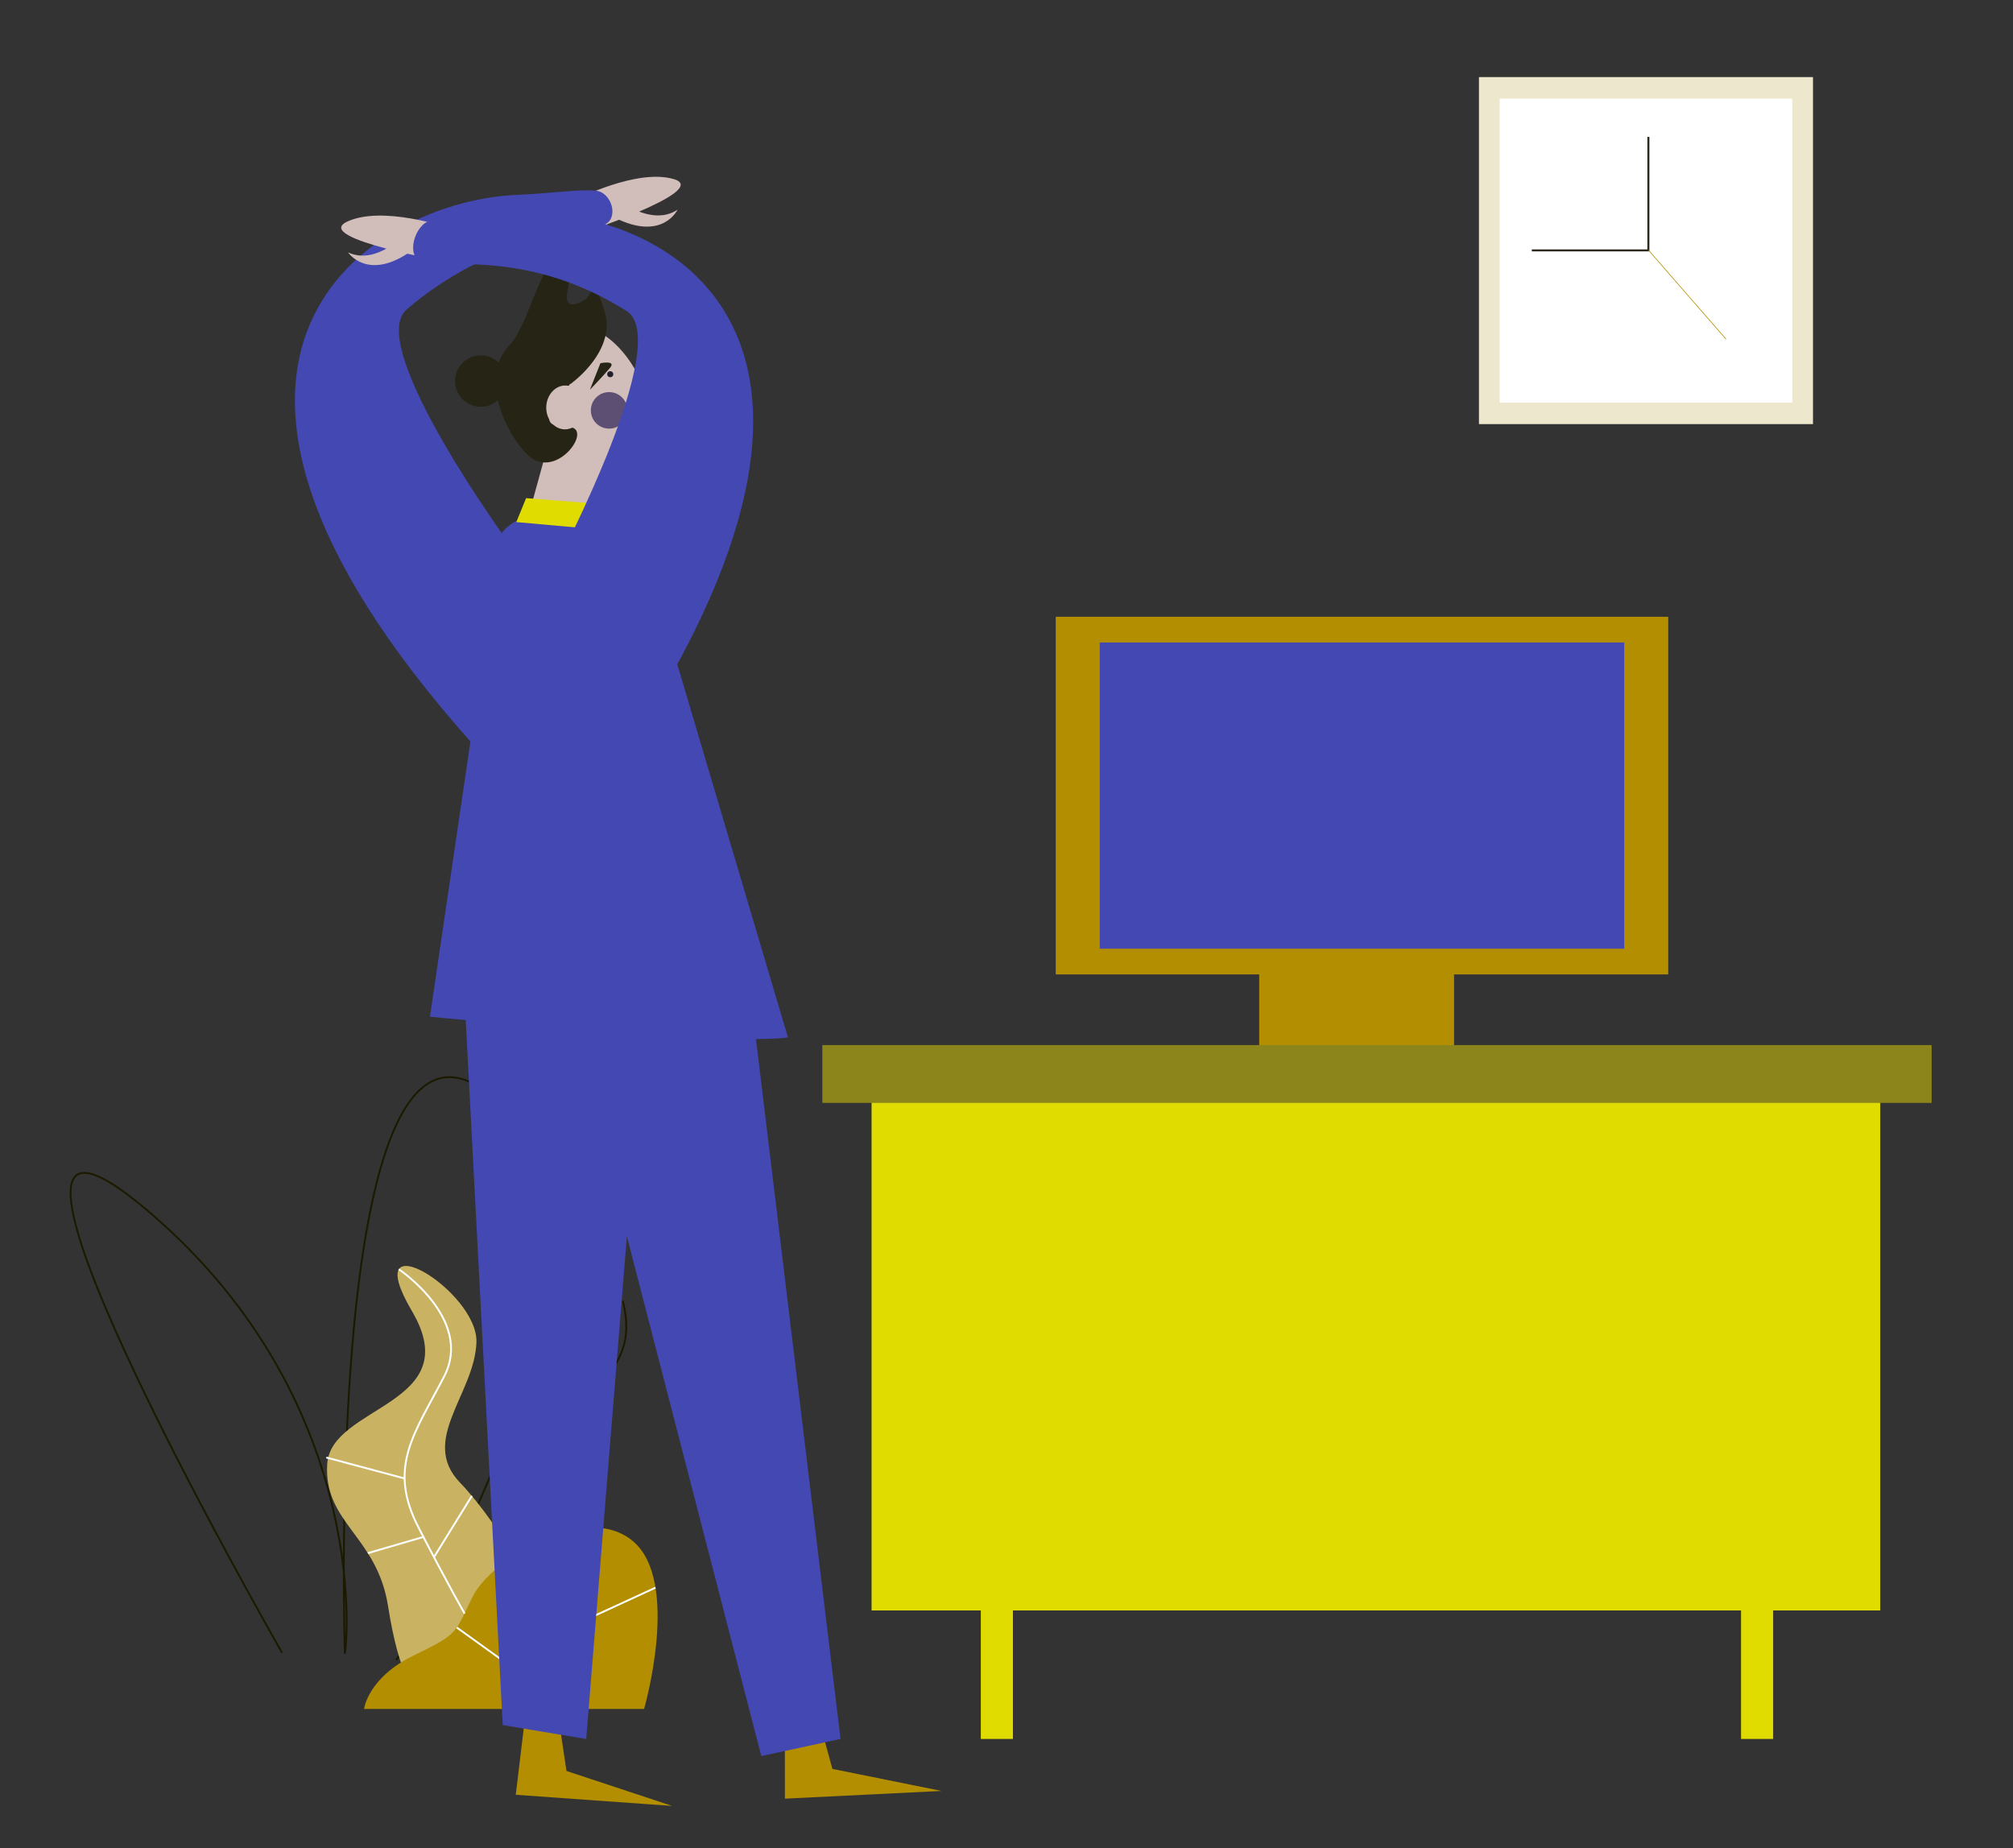 <svg id="Capa_1" data-name="Capa 1" xmlns="http://www.w3.org/2000/svg" viewBox="0 0 940 863"><rect x="0" y="0" width="940" height="863" fill="#333333" stroke="none"/><title>Mesa de trabajo 37</title><path d="M131.72,771.76S-39.47,473.25,68.92,565.3,161,776.92,161,771.76s-10.32-326,68.82-259.79S185.06,775.2,185.06,775.2" fill="none" stroke="#1b1a00" stroke-miterlimit="10" stroke-width="0.86"/><path d="M192.37,786s-6-3.44-11.18-36.13-30.11-38.72-28.39-66.24,65.38-27.53,39.57-71.4,31-9.47,30.11,14.62-26.67,45.59-7.74,65.38,43,60.22,30.1,68S192.37,786,192.37,786Z" fill="#c9b363"/><path d="M170,798s1.72-14.62,23.23-25,18.93-10.32,27.53-27.53,52.47-44.73,74.84-25.8S300.76,798,300.76,798Z" fill="#b28e00"/><line x1="274.23" y1="713.41" x2="240.75" y2="798" fill="none" stroke="#fff" stroke-miterlimit="10" stroke-width="0.86"/><line x1="253.59" y1="765.55" x2="306.09" y2="741.36" fill="none" stroke="#fff" stroke-miterlimit="10" stroke-width="0.86"/><line x1="213.33" y1="759.98" x2="246.38" y2="783.79" fill="none" stroke="#fff" stroke-miterlimit="10" stroke-width="0.86"/><path d="M186.24,592.69s34.95,23.37,21.18,50-26.66,42.16-12,70.55,21.54,40.19,21.54,40.19" fill="none" stroke="#fff" stroke-miterlimit="10" stroke-width="0.86"/><line x1="152.37" y1="680.58" x2="188.93" y2="690.37" fill="none" stroke="#fff" stroke-miterlimit="10" stroke-width="0.86"/><line x1="220.35" y1="698.49" x2="202.61" y2="727.16" fill="none" stroke="#fff" stroke-miterlimit="10" stroke-width="0.86"/><line x1="171.78" y1="725.24" x2="197.66" y2="717.68" fill="none" stroke="#fff" stroke-miterlimit="10" stroke-width="0.86"/><path d="M240.75,725.82s-5.8-46.1,25.17-67.61,27.53-38.71,24.95-50.76" fill="none" stroke="#1b1a00" stroke-miterlimit="10" stroke-width="0.86"/><path d="M260.7,662.37s-21.45-22.23-10.26-17.06S260.7,662.37,260.7,662.37Z" fill="none" stroke="#1b1a00" stroke-miterlimit="10" stroke-width="0.86"/><path d="M246.87,681.28s27.64-13.77,19.36-4.66S246.87,681.28,246.87,681.28Z" fill="none" stroke="#1b1a00" stroke-miterlimit="10" stroke-width="0.86"/><polygon points="245.14 802.3 240.84 838.07 313.9 843.28 264.53 826.95 261.04 803.58 245.14 802.3" fill="#b28e00"/><polygon points="214.79 425.18 234.76 805.52 273.74 812.02 300.07 486.51 214.79 425.18" fill="#4448b2"/><polygon points="366.5 803.86 366.52 839.88 439.68 836.28 388.71 825.99 382.44 803.21 366.5 803.86" fill="#b28e00"/><polygon points="256.23 436.15 355.5 820 392.5 812 352.24 478.76 256.23 436.15" fill="#4448b2"/><path d="M281.11,218.26l.06.06-6.4,34.8-29-8.62,8.47-30.7a10.92,10.92,0,0,1,1-1.45c-1.14-3.16-1.95-7.73-2.52-14.25-2.05-23.71,6.44-43.8,18.95-44.88s31.62,20.64,32.22,44.57C304.38,216.57,292.35,218,281.11,218.26Z" fill="#d1bdba"/><circle cx="284.96" cy="174.74" r="1.41" fill="#231f29"/><path d="M280.38,169.59s7.57-1.51,4.47,2.18S275.46,182,275.46,182Z" fill="#252415"/><circle cx="284.44" cy="191.62" r="8.53" fill="#5d4e74"/><path d="M296.86,172.3s3.76,9.42,10.43,8.84-3.35,13-9.38,3.8C297.91,184.94,294.87,174.67,296.86,172.3Z" fill="#5d4e74"/><path d="M289.91,202.27s5.39,7.34,12.23,5" fill="none" stroke="#231f29" stroke-miterlimit="10" stroke-width="0.85"/><path d="M233.93,249.42,200.76,474.76s140.17,13.72,167.18,9.67L299.46,253.54S250.25,226.74,233.93,249.42Z" fill="#4448b2"/><polygon points="241.1 243.78 245.67 232.6 282.89 235.53 280.95 247.37 241.1 243.78" fill="#e1dc00"/><path d="M266,179.56c-13.74,18-11.4,19.2-.06,19.9s-6.62,25.85-19.84,12.67c-5.36-5.35-11.25-15.1-13.59-25.26a12,12,0,1,1,.39-17.49,21.34,21.34,0,0,1,3.29-6.11.16.16,0,0,0,0-.07,20.47,20.47,0,0,1,1.75-2s0,0,.05-.05c8.06-9,11.6-28.65,21.07-41.54,9.81-13.34,7.65,7.65,5.89,16.47s4.9,6.08,8.43,3.73,3.53-12.55,9,5.88-15.89,33.54-15.89,33.54l-.4.14Z" fill="#252415"/><path d="M238,161.19a20.47,20.47,0,0,0-1.75,2,7,7,0,0,1,.95-1.17C237.47,161.76,237.74,161.48,238,161.19Z" fill="#252415"/><path d="M316.4,97.9s-6.59,14.09-27.28,4.71c-8.59,3.33-15.76,5.72-15.76,5.72-7.31,2.58-4.41-15.14-4.41-15.14s28.52-14.7,45.75-9.54c9.07,2.72-2.88,9.42-16.22,15.15C302.63,100.44,310,102.21,316.4,97.9Z" fill="#d1bdba"/><path d="M238.43,254.75s-68.35-93.28-48.56-110.23C230,110.2,267.19,110.65,282,105c7.29-2.78,3.77-15.37-4-16-8.21-.67-20.3,1.3-36.58,2-66.26,2.65-184.68,72.88-20.75,256.34C220.67,347.29,246.62,302.14,238.43,254.75Z" fill="#4448b2"/><path d="M206.63,121.78s-7.44-1.3-16.43-3.32c-19.07,12.35-27.68-.62-27.68-.62,7,3.32,14,.48,17.87-1.76-14-3.69-26.87-8.54-18.3-12.58,16.27-7.66,46.66,2.66,46.66,2.66S214.25,123.25,206.63,121.78Z" fill="#d1bdba"/><path d="M260.89,261.4S314.65,159,292.56,145.19c-44.72-28-80.07-19.8-95.56-23.19-7.62-1.67-3.59-17.22,4-19,8-1.88,16.45-1.37,32.65-3.14,65.92-7.2,193.44,44.69,58.52,250.43C292.17,350.29,259.82,309.48,260.89,261.4Z" fill="#4448b2"/><polygon points="779 288 779 455 679 455 679 489 588 489 588 455 493 455 493 288 779 288" fill="#b28e00"/><polygon points="878 503 878 752 828 752 828 812 813 812 813 752 473 752 473 812 458 812 458 752 407 752 407 503 878 503" fill="#e1dc00"/><rect x="513.55" y="300" width="244.9" height="143" fill="#4448b2"/><rect x="690.62" y="36" width="155.98" height="162.04" fill="#ede7cd"/><rect x="700.3" y="46.05" width="136.63" height="141.94" fill="#fff"/><polyline points="769.74 63.91 769.74 116.92 715.31 116.92" fill="none" stroke="#2b291b" stroke-miterlimit="10" stroke-width="0.94"/><line x1="769.84" y1="116.86" x2="805.97" y2="158.34" fill="none" stroke="#b28e00" stroke-miterlimit="10" stroke-width="0.31"/><rect x="384" y="488" width="518" height="27" fill="#8c851b"/><ellipse cx="263.92" cy="190.26" rx="10.24" ry="8.81" transform="translate(64.85 447.61) rotate(-88.07)" fill="#d1bdba"/></svg>
